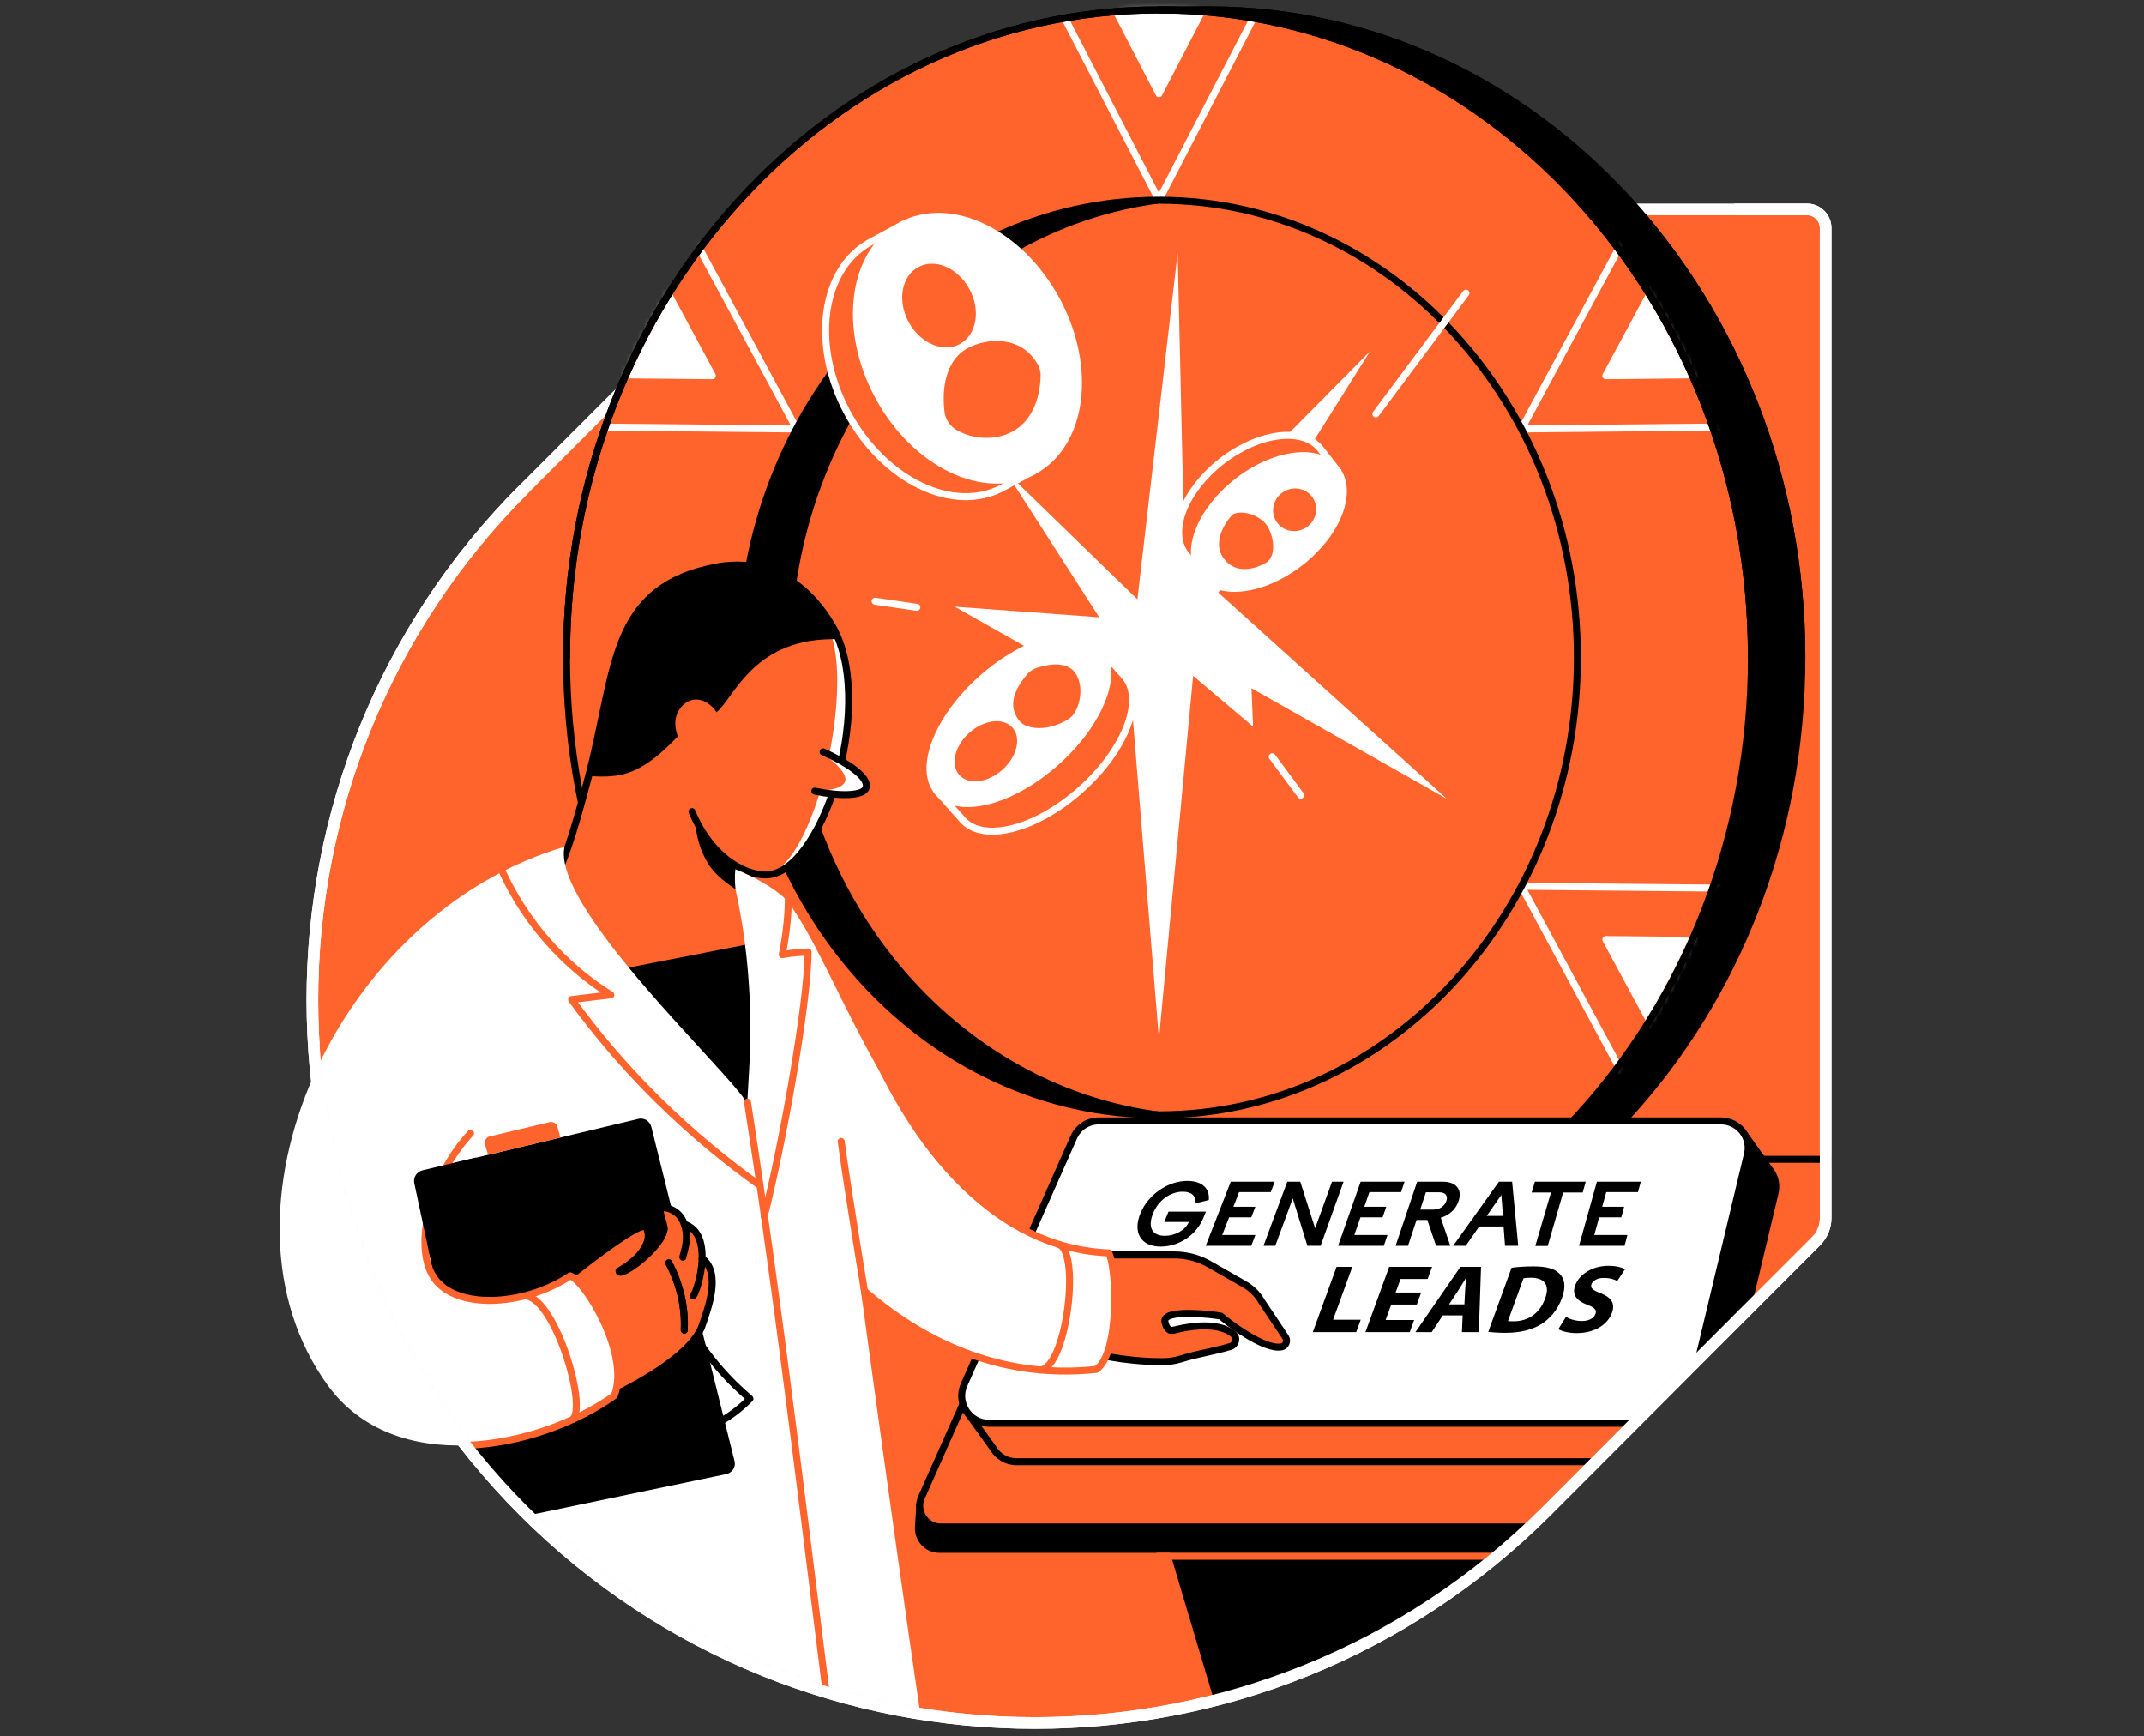 <svg width="368" height="298" viewBox="0 0 368 298" fill="none" xmlns="http://www.w3.org/2000/svg">
<rect x="0" y="0" width="368" height="298" fill="#333333" stroke="none"/>
<path d="M86.074 172.028L96.892 145.333C57.669 156.778 34.812 208.041 56.203 237.668C67.684 253.615 92.495 248.765 105.442 239.517C108.233 232.433 100.451 219.801 97.869 218.963C90.541 223.919 78.641 224.966 74.454 219.836C69.813 214.183 73.861 199.77 84.609 193.419" fill="white"/>
<path d="M140.233 35.933C138.733 35.933 137.267 36.526 136.22 37.608L89.948 83.915C41.512 132.351 41.512 210.902 89.948 259.373C138.384 307.809 216.935 307.809 265.406 259.373L311.678 213.031C312.76 211.949 313.353 210.518 313.353 209.018V39.144C313.353 37.364 311.922 35.933 310.142 35.933H140.233V35.933Z" fill="#FF642D" stroke="white" stroke-width="2" stroke-linecap="round" stroke-linejoin="round"/>
<path d="M207.548 1.7H198.928L198.963 2.084C146.828 6.865 105.86 54.602 105.86 112.844C105.86 171.016 146.759 218.754 198.859 223.57L198.963 223.988H207.583C263.765 223.988 309.27 174.226 309.27 112.844C309.27 51.462 263.73 1.7 207.548 1.7Z" fill="black" stroke="black" stroke-width="1.2" stroke-miterlimit="10" stroke-linecap="round" stroke-linejoin="round"/>
<path d="M198.928 223.988C255.089 223.988 300.616 174.227 300.616 112.844C300.616 51.461 255.089 1.7 198.928 1.7C142.768 1.7 97.241 51.461 97.241 112.844C97.241 174.227 142.768 223.988 198.928 223.988Z" fill="#FF642D"/>
<mask id="mask0" mask-type="alpha" maskUnits="userSpaceOnUse" x="97" y="1" width="204" height="223">
<path d="M198.928 223.988C255.089 223.988 300.616 174.227 300.616 112.844C300.616 51.461 255.089 1.7 198.928 1.7C142.768 1.7 97.241 51.461 97.241 112.844C97.241 174.227 142.768 223.988 198.928 223.988Z" fill="#FF642D"/>
</mask>
<g mask="url(#mask0)">
<path d="M198.928 16.077L213.166 -11.351H184.726L198.928 16.077Z" fill="white" stroke="white" stroke-width="1.2" stroke-miterlimit="10" stroke-linecap="round" stroke-linejoin="round"/>
<path d="M198.928 191.325L165.812 255.36H232.08L198.928 191.325Z" stroke="white" stroke-width="1.2" stroke-miterlimit="10" stroke-linecap="round" stroke-linejoin="round"/>
<path d="M198.928 209.611L184.726 237.074H213.166L198.928 209.611Z" fill="white" stroke="white" stroke-width="1.2" stroke-miterlimit="10" stroke-linecap="round" stroke-linejoin="round"/>
<path d="M261.148 73.621L328.428 72.958L295.311 10.249L261.148 73.621Z" stroke="white" stroke-width="1.2" stroke-miterlimit="10" stroke-linecap="round" stroke-linejoin="round"/>
<path d="M275.63 64.478L304.489 64.199L290.287 37.294L275.63 64.478Z" fill="white" stroke="white" stroke-width="1.2" stroke-miterlimit="10" stroke-linecap="round" stroke-linejoin="round"/>
<path d="M122.261 161.245L93.402 161.524L107.605 188.394L122.261 161.245Z" fill="white" stroke="white" stroke-width="1.2" stroke-miterlimit="10" stroke-linecap="round" stroke-linejoin="round"/>
<path d="M136.744 73.621L102.58 10.249L69.429 72.958L136.744 73.621Z" stroke="white" stroke-width="1.2" stroke-miterlimit="10" stroke-linecap="round" stroke-linejoin="round"/>
<path d="M122.261 64.478L107.605 37.294L93.402 64.199L122.261 64.478Z" fill="white" stroke="white" stroke-width="1.2" stroke-miterlimit="10" stroke-linecap="round" stroke-linejoin="round"/>
<path d="M261.148 152.102L295.311 215.474L328.428 152.73L261.148 152.102Z" stroke="white" stroke-width="1.2" stroke-miterlimit="10" stroke-linecap="round" stroke-linejoin="round"/>
<path d="M275.63 161.245L290.287 188.394L304.489 161.524L275.63 161.245Z" fill="white" stroke="white" stroke-width="1.2" stroke-miterlimit="10" stroke-linecap="round" stroke-linejoin="round"/>
<path d="M198.928 34.363L232.08 -29.637H165.812L198.928 34.363Z" stroke="white" stroke-width="1.2" stroke-miterlimit="10" stroke-linecap="round" stroke-linejoin="round"/>
</g>
<path d="M198.928 223.988C255.089 223.988 300.616 174.227 300.616 112.844C300.616 51.461 255.089 1.7 198.928 1.7C142.768 1.7 97.241 51.461 97.241 112.844C97.241 174.227 142.768 223.988 198.928 223.988Z" stroke="black" stroke-width="1.2" stroke-miterlimit="10" stroke-linecap="round" stroke-linejoin="round"/>
<path d="M198.928 191.326C238.591 191.326 270.745 156.188 270.745 112.844C270.745 69.5 238.591 34.363 198.928 34.363C159.265 34.363 127.112 69.5 127.112 112.844C127.112 156.188 159.265 191.326 198.928 191.326Z" stroke="black" stroke-width="1.2" stroke-miterlimit="10" stroke-linecap="round" stroke-linejoin="round"/>
<path d="M135.731 112.844C135.731 71.073 165.568 36.945 203.221 34.502C201.79 34.398 200.359 34.363 198.928 34.363C159.251 34.363 127.112 69.503 127.112 112.844C127.112 156.185 159.251 191.326 198.928 191.326C200.359 191.326 201.825 191.291 203.221 191.186C165.602 188.743 135.731 154.615 135.731 112.844Z" fill="black"/>
<path d="M163.858 104.12L188.669 105.935L172.582 80.879L195.229 102.864L202.139 43.401L203.255 92.5L235.15 60.291L209.118 101.712L248.341 137.097L214.806 118.114L215.085 124.709L204.791 115.985L198.928 178.309L193.903 116.683L164.765 122.929L178.828 112.565L163.858 104.12Z" fill="white"/>
<path d="M176.071 54.358C171.186 45.285 162.846 39.807 155.413 39.981L154.715 38.69L149.411 41.551C140.966 46.123 139.186 59.244 145.467 70.864C151.749 82.485 163.683 88.243 172.128 83.671L177.432 80.81L176.734 79.518C180.957 73.412 180.957 63.431 176.071 54.358Z" fill="#FF642D" stroke="white" stroke-width="1.2" stroke-miterlimit="10"/>
<path d="M177.422 80.834C185.87 76.279 187.631 63.153 181.357 51.515C175.082 39.878 163.147 34.137 154.699 38.692C146.251 43.247 144.489 56.374 150.764 68.011C157.039 79.648 168.974 85.389 177.422 80.834Z" fill="white" stroke="white" stroke-width="1.2" stroke-miterlimit="10" stroke-linecap="round" stroke-linejoin="round"/>
<path d="M164.738 59.044C167.622 57.489 168.366 53.272 166.399 49.625C164.433 45.977 160.501 44.281 157.617 45.836C154.733 47.391 153.989 51.608 155.956 55.256C157.922 58.903 161.854 60.599 164.738 59.044Z" fill="#FF642D"/>
<path d="M166.056 59.767C162.846 61.477 161.52 65.7 162.113 70.655C162.252 71.946 163.02 73.098 164.137 73.761C167.173 75.575 171.046 75.54 173.768 74.075C176.874 72.4 178.514 68.805 178.619 64.408C178.619 63.85 178.479 63.292 178.235 62.768C175.513 57.534 169.441 57.918 166.056 59.767Z" fill="#FF642D"/>
<path d="M229.393 80.565L226.671 77.075C223.705 73.237 216.097 74.179 209.676 79.169C203.29 84.159 200.534 91.278 203.5 95.117L206.222 98.606L207.792 97.385C211.421 97.874 216.202 96.373 220.494 93.058C224.786 89.708 227.438 85.416 227.822 81.786L229.393 80.565Z" fill="#FF642D" stroke="white" stroke-width="1.2" stroke-miterlimit="10"/>
<path d="M223.198 96.521C229.598 91.534 232.367 84.386 229.382 80.555C226.397 76.724 218.789 77.661 212.389 82.647C205.988 87.634 203.22 94.782 206.205 98.613C209.19 102.444 216.798 101.507 223.198 96.521Z" fill="white" stroke="white" stroke-width="1.2" stroke-miterlimit="10" stroke-linecap="round" stroke-linejoin="round"/>
<path d="M224.199 90.528C225.925 89.4 226.436 87.126 225.34 85.448C224.245 83.769 221.956 83.323 220.23 84.451C218.503 85.578 217.992 87.853 219.088 89.531C220.184 91.209 222.472 91.656 224.199 90.528Z" fill="#FF642D"/>
<path d="M217.319 89.987C216.342 88.731 213.829 87.475 211.805 88.173C211.212 88.382 207.757 92.604 209.956 95.71C212.573 99.479 217.284 96.722 217.668 96.303C219.273 94.663 218.331 91.278 217.319 89.987Z" fill="#FF642D"/>
<path d="M192.996 116.02L188.773 111.274L186.296 112.041L183.225 114.938C179.875 116.02 176.176 118.183 172.756 121.219C168.743 124.778 165.916 128.896 164.625 132.56L161.031 135.98L165.253 140.726C168.778 144.669 177.851 142.366 185.493 135.526C193.17 128.722 196.52 119.963 192.996 116.02Z" fill="#FF642D" stroke="white" stroke-width="1.2" stroke-miterlimit="10"/>
<path d="M181.281 130.802C188.938 123.983 192.288 115.246 188.763 111.288C185.238 107.33 176.173 109.65 168.516 116.469C160.859 123.288 157.51 132.025 161.035 135.983C164.56 139.941 173.624 137.622 181.281 130.802Z" fill="white" stroke="white" stroke-width="1.2" stroke-miterlimit="10" stroke-linecap="round" stroke-linejoin="round"/>
<path d="M172.045 132.113C174.563 129.87 175.338 126.628 173.774 124.872C172.21 123.116 168.9 123.511 166.382 125.754C163.863 127.997 163.089 131.239 164.653 132.995C166.216 134.751 169.526 134.356 172.045 132.113Z" fill="#FF642D"/>
<path d="M174.885 123.627C176.141 125.302 179.91 125.546 183.33 123.453C183.818 123.138 184.237 122.72 184.516 122.231C185.947 119.579 185.598 116.648 184.342 115.217C183.155 113.856 180.852 113.717 178.13 114.554C177.362 114.798 176.664 115.252 176.176 115.88C173.803 118.742 173.14 121.289 174.885 123.627Z" fill="#FF642D"/>
<path d="M218.365 129.874L223.251 136.469" stroke="white" stroke-width="1.2" stroke-miterlimit="10" stroke-linecap="round" stroke-linejoin="round"/>
<path d="M251.622 50.31L236.163 71.039" stroke="white" stroke-width="1.2" stroke-miterlimit="10" stroke-linecap="round" stroke-linejoin="round"/>
<mask id="mask1" mask-type="alpha" maskUnits="userSpaceOnUse" x="53" y="35" width="261" height="261">
<path d="M140.233 35.933C138.733 35.933 137.267 36.526 136.22 37.608L89.948 83.915C41.512 132.351 41.512 210.902 89.948 259.373C138.384 307.809 216.935 307.809 265.406 259.373L311.678 213.031C312.76 211.949 313.353 210.518 313.353 209.018V39.144C313.353 37.364 311.922 35.933 310.142 35.933H140.233V35.933Z" fill="#FF642D"/>
</mask>
<g mask="url(#mask1)">
<path d="M187.517 202.806C185.179 202.806 183.051 204.202 182.109 206.331L159.286 257.803L157.891 258.117L157.646 262.06C157.507 264.049 159.077 265.899 161.241 265.899H309.41L324.485 202.806H187.517V202.806Z" fill="black" stroke="black" stroke-width="1.2" stroke-miterlimit="10" stroke-linecap="round" stroke-linejoin="round"/>
<path d="M309.654 262.06H161.485C158.868 262.06 157.123 259.373 158.17 256.965L182.353 202.493C183.295 200.364 185.423 198.968 187.762 198.968H324.729L309.654 262.06Z" fill="#FF642D" stroke="black" stroke-width="1.2" stroke-miterlimit="10" stroke-linecap="round" stroke-linejoin="round"/>
<path d="M303.617 200.608L299.22 194.431C299.22 194.431 295.242 195.688 295.067 195.688L294.02 199.003H193.345C191.496 199.003 189.821 200.085 189.053 201.794L175.234 232.992L173.873 232.329L165.777 242.03L170.523 248.625C171.326 249.951 172.756 250.893 174.501 250.893H289.972C292.136 250.893 294.02 249.393 294.509 247.299L304.664 204.796C305.048 203.225 304.559 201.69 303.617 200.608Z" fill="#FF642D"/>
<path d="M173.838 232.294L165.742 241.995L170.488 248.59C171.291 249.916 172.721 250.858 174.466 250.858H289.938C291.194 250.858 292.345 250.37 293.183 249.532" stroke="black" stroke-width="1.2" stroke-miterlimit="10"/>
<path d="M293.218 249.532C293.846 248.939 294.3 248.137 294.509 247.264L304.664 204.761C305.048 203.19 304.594 201.69 303.617 200.573L299.22 194.396C299.22 194.396 295.242 195.653 295.067 195.653L294.02 198.968" stroke="black" stroke-width="1.2" stroke-miterlimit="10" stroke-linecap="round" stroke-linejoin="round"/>
<path d="M303.617 200.608L299.22 194.431C299.22 194.431 295.242 195.688 295.067 195.688L294.02 199.003H289.274L285.994 238.261L293.218 249.567C293.846 248.974 294.299 248.171 294.509 247.299L304.664 204.796C305.047 203.225 304.559 201.69 303.617 200.608Z" fill="black"/>
<path d="M285.227 244.263H169.755C166.37 244.263 164.102 240.773 165.463 237.668L184.307 195.164C185.075 193.454 186.75 192.373 188.599 192.373H295.381C298.417 192.373 300.651 195.199 299.918 198.13L289.763 240.634C289.274 242.763 287.39 244.263 285.227 244.263Z" fill="white" stroke="black" stroke-width="1.2" stroke-miterlimit="10" stroke-linecap="round" stroke-linejoin="round"/>
<path d="M199.94 212.089C201.685 212.089 203.43 211.147 204.058 209.716H199.836L200.569 207.936H206.989L206.606 208.878C205.419 211.914 202.418 213.938 199.208 213.938C195.823 213.938 194.392 211.495 195.753 208.215C197.079 205.005 200.499 202.667 203.779 202.667C206.326 202.667 207.687 203.958 207.478 205.947L205.21 206.505C205.314 205.249 204.547 204.516 203.011 204.516C200.883 204.516 198.824 205.982 197.916 208.25C196.974 210.553 197.707 212.089 199.94 212.089Z" fill="black"/>
<path d="M211.247 202.806H218.784L218.121 204.586H212.677L211.7 207.099H215.469L214.771 208.913H210.967L209.781 211.949H215.469L214.771 213.799H206.954L211.247 202.806Z" fill="black"/>
<path d="M220.948 202.806H223.181L225.729 210.798L228.625 202.806H230.614L226.671 213.799H224.403L221.89 205.668L218.889 213.799H216.865L220.948 202.806Z" fill="black"/>
<path d="M233.545 202.806H241.083L240.49 204.586H235.046L234.173 207.099H237.942L237.314 208.913H233.51L232.464 211.949H238.152L237.524 213.799H229.672L233.545 202.806Z" fill="black"/>
<path d="M243.246 202.806H247.678C249.877 202.806 251.028 204.098 250.365 206.087C249.912 207.552 248.725 208.564 247.294 208.983L248.934 213.799H246.492L244.991 209.367H243.142L241.676 213.799H239.547L243.246 202.806ZM244.747 204.621L243.77 207.587H246.073C247.12 207.587 247.957 206.994 248.271 206.087C248.551 205.214 248.097 204.621 247.05 204.621H244.747Z" fill="black"/>
<path d="M257.275 202.806H259.543L260.59 213.799H258.322L258.077 210.484H253.89L251.587 213.799H249.423L257.275 202.806ZM257.973 208.669L257.693 205.075L255.181 208.669H257.973Z" fill="black"/>
<path d="M266.208 204.656H262.893L263.451 202.806H272.175L271.652 204.656H268.302L265.65 213.834H263.521L266.208 204.656Z" fill="black"/>
<path d="M274.095 202.806H281.632L281.144 204.586H275.7L275.002 207.099H278.771L278.282 208.913H274.479L273.641 211.949H279.329L278.841 213.799H271.024L274.095 202.806Z" fill="black"/>
<path d="M225.331 228.623H232.779L233.553 226.496H228.812L232.115 217.419H229.409L225.331 228.623Z" fill="black"/>
<path d="M243.934 221.824H239.547L240.394 219.497H245.047L245.803 217.419H238.444L234.366 228.623H241.973L242.729 226.545H237.829L238.797 223.886H243.184L243.934 221.824Z" fill="black"/>
<path d="M251.054 225.747L250.927 228.623H253.828L254.209 217.419H250.671L242.949 228.623H245.744L247.64 225.747H251.054ZM248.719 223.852L250.291 221.475C250.722 220.827 251.207 219.979 251.626 219.314H251.662C251.597 219.979 251.506 220.81 251.477 221.475L251.354 223.852H248.719Z" fill="black"/>
<path d="M255.443 228.573C256.085 228.657 257.045 228.74 258.443 228.74C260.778 228.74 262.858 228.274 264.471 227.293C265.953 226.379 267.323 224.9 268.104 222.755C268.824 220.777 268.547 219.397 267.624 218.533C266.77 217.718 265.441 217.336 263.177 217.336C261.815 217.336 260.493 217.419 259.448 217.569L255.443 228.573ZM261.495 219.381C261.743 219.331 262.151 219.281 262.752 219.281C265.069 219.281 266.072 220.511 265.208 222.838C264.234 225.515 262.182 226.778 259.747 226.761C259.41 226.761 259.039 226.761 258.827 226.712L261.495 219.381Z" fill="black"/>
<path d="M267.47 228.108C268.015 228.457 269.238 228.79 270.601 228.79C273.873 228.79 275.993 227.194 276.677 225.315C277.251 223.736 276.636 222.705 274.797 221.974C273.458 221.425 272.9 221.11 273.16 220.395C273.372 219.813 274.12 219.314 275.287 219.314C276.455 219.314 277.189 219.63 277.588 219.846L278.934 217.802C278.335 217.502 277.441 217.236 276.097 217.236C273.284 217.236 271.053 218.699 270.358 220.611C269.765 222.24 270.681 223.271 272.426 223.919C273.684 224.401 274.105 224.8 273.85 225.498C273.584 226.23 272.754 226.712 271.516 226.712C270.366 226.712 269.379 226.363 268.78 226.013L267.47 228.108Z" fill="black"/>
<path d="M200.219 264.433L209.537 295.7L275.77 264.433H200.219Z" fill="black"/>
<path d="M198.719 267.085H277.584" stroke="#FF642D" stroke-width="1.2" stroke-miterlimit="10" stroke-linecap="round" stroke-linejoin="round"/>
<path d="M96.229 148.717C98.044 144.565 99.998 137.097 101.045 133.154C105.861 114.729 104.569 100.84 122.96 97.315C126.414 96.652 135.801 95.78 142.641 107.086C150.493 119.823 141.699 148.543 132.242 150.078C130.951 150.288 127.81 149.904 126.414 148.648C123.448 146.03 131.16 197.781 128.962 192.407L94.484 151.369" fill="#FF642D"/>
<path d="M131.753 150.113C131.928 150.113 132.102 150.078 132.242 150.078C141.699 148.543 150.493 119.858 142.641 107.086C142.362 106.633 142.083 106.214 141.804 105.795C140.617 106.179 142.257 106.074 141.28 106.493C147.526 113.333 140.792 147.671 131.753 150.113Z" fill="white"/>
<path d="M143.932 109.704C143.548 108.761 143.129 107.889 142.641 107.086C135.801 95.78 126.414 96.652 122.959 97.315C104.569 100.84 105.86 114.729 101.045 133.154C102.406 133.293 103.906 133.328 105.442 133.154C111.409 132.526 115.631 126.872 118.772 123.941C120.552 122.301 122.227 123.208 122.994 122.231C126.1 119.649 129.38 109.25 143.932 109.704Z" fill="black"/>
<path d="M123.727 123.837C122.959 121.359 120.936 119.858 119.156 120.068C117.446 120.242 116.539 121.847 116.434 122.057C115.352 123.976 115.98 126.838 118.074 129.036" fill="#FF642D"/>
<path d="M96.229 148.717C98.044 144.565 99.998 137.097 101.045 133.154C105.86 114.729 104.569 100.84 122.959 97.315C126.414 96.652 135.801 95.78 142.641 107.086C150.492 119.823 141.699 148.543 132.242 150.078C128.648 150.672 122.192 147.601 118.772 139.295" stroke="black" stroke-width="1.2" stroke-miterlimit="10" stroke-linecap="round" stroke-linejoin="round"/>
<path d="M142.676 130.153C146.584 131.897 149.027 134.061 148.678 135.143C148.329 136.225 145.049 136.539 140.792 135.666" fill="white"/>
<path d="M139.047 127.954C142.955 130.223 145.433 132.63 145.084 134.026C144.735 135.422 141.42 136.225 137.162 135.073" fill="#FF642D"/>
<path d="M141.28 129.036C145.188 130.781 149.132 133.258 148.678 135.143C148.329 136.643 144.107 136.678 139.849 135.771" stroke="black" stroke-width="1.2" stroke-miterlimit="10" stroke-linecap="round" stroke-linejoin="round"/>
<path d="M106.454 166.34L131.09 161.524L131.16 193.419L128.717 194.431L106.454 166.34Z" fill="black"/>
<path d="M131.16 193.419L128.054 189.057C124.425 183.23 94.659 155.592 96.892 145.333C90.192 154.126 80.317 169.376 74.873 190.628C67.789 218.3 71.942 241.471 74.803 252.952C97.834 271.028 120.866 289.07 143.932 307.146L131.16 193.419Z" fill="white"/>
<path d="M106.907 200.12C108.547 200.713 110.187 201.306 111.828 201.899C111.688 206.296 112.002 214.985 116.608 224.477C120.412 232.294 125.507 237.319 128.717 240.041C127.566 241.227 125.786 242.798 123.343 244.124C120.203 245.834 117.306 246.427 115.422 246.671C112.595 231.142 109.769 215.648 106.907 200.12Z" fill="white" stroke="black" stroke-width="1.2" stroke-miterlimit="10" stroke-linecap="round" stroke-linejoin="round"/>
<path d="M124.634 252.987L85.306 261.188C84.294 261.397 83.317 260.769 83.108 259.757L71.104 203.086C70.894 202.109 71.522 201.131 72.5 200.887L109.559 192.024C110.571 191.779 111.548 192.407 111.793 193.384L126.065 250.719C126.344 251.766 125.681 252.778 124.634 252.987Z" fill="black"/>
<path d="M96.194 195.234L83.771 198.2L83.248 196.386C83.073 195.793 83.457 195.164 84.05 195.025L94.345 192.582C94.903 192.442 95.496 192.791 95.671 193.35L96.194 195.234Z" fill="#FF642D"/>
<path d="M90.645 230.305L98.078 218.789C105.93 212.647 110.257 209.855 110.85 210.623C112.072 212.194 110.85 214.322 106.244 218.126C106.244 219.522 113.817 214.043 114.026 210.798C113.817 209.751 113.363 208.355 113.154 207.308C114.34 207.029 116.469 207.692 117.306 209.716C118.458 212.542 117.306 214.95 117.201 215.753" fill="#FF642D"/>
<path d="M117.446 210.135C122.61 211.705 119.888 221.232 118.981 222.453L90.645 230.34L113.014 216.451" fill="#FF642D"/>
<path d="M90.645 230.305C95.671 233.306 100.661 236.307 105.686 239.308C107.57 238.435 118.667 232.922 120.551 227.443C121.703 224.058 124.46 216.939 119.016 215.125" fill="#FF642D"/>
<path d="M114.794 216.73C115.492 218.056 116.329 219.94 116.887 222.278C117.446 224.686 117.516 226.745 117.446 228.281" stroke="black" stroke-width="1.2" stroke-miterlimit="10" stroke-linecap="round" stroke-linejoin="round"/>
<path d="M98.079 218.789C105.93 212.647 110.292 209.821 110.851 210.623C112.002 212.298 110.851 215.509 106.244 218.126C106.244 219.522 113.817 214.043 114.026 210.798C113.817 209.751 113.363 208.355 113.154 207.308C114.34 207.029 116.469 207.692 117.306 209.716C118.458 212.542 117.306 214.95 117.202 215.753" stroke="black" stroke-width="1.2" stroke-miterlimit="10" stroke-linecap="round" stroke-linejoin="round"/>
<path d="M118.981 222.418C119.889 221.197 122.61 211.705 117.446 210.1" stroke="black" stroke-width="1.2" stroke-miterlimit="10" stroke-linecap="round" stroke-linejoin="round"/>
<path d="M120.517 215.962C123.832 218.51 121.529 224.477 120.517 227.478C118.632 232.957 107.57 238.47 105.651 239.343" stroke="black" stroke-width="1.2" stroke-miterlimit="10" stroke-linecap="round" stroke-linejoin="round"/>
<path d="M114.794 216.73C115.492 218.056 116.329 219.94 116.887 222.278C117.446 224.686 117.516 226.745 117.446 228.281" stroke="black" stroke-width="1.2" stroke-miterlimit="10" stroke-linecap="round" stroke-linejoin="round"/>
<path d="M86.074 172.028L96.892 145.333C57.669 156.778 34.812 208.041 56.203 237.668C67.684 253.615 92.495 248.765 105.442 239.517C108.233 232.433 100.451 219.801 97.869 218.963C90.541 223.919 78.641 224.966 74.454 219.836C69.813 214.183 73.861 199.77 84.609 193.419" fill="white"/>
<path d="M93.926 138.842C56.622 159.291 34.812 208.041 56.203 237.668C67.684 253.615 92.495 248.765 105.442 239.517C108.233 232.433 100.451 219.801 97.869 218.963C90.541 223.919 79.025 224.896 74.838 219.766C70.685 214.671 73.616 202.108 80.77 194.501" stroke="#FF642D" stroke-width="1.2" stroke-miterlimit="10" stroke-linecap="round" stroke-linejoin="round"/>
<path d="M98.323 243.6C100.766 241.192 95.357 223.291 90.401 222.418" stroke="#FF642D" stroke-width="1.2" stroke-miterlimit="10" stroke-linecap="round" stroke-linejoin="round"/>
<path d="M72.5 200.852C71.522 201.097 70.894 202.074 71.104 203.051L73.826 215.823L75.361 215.125L81.677 198.654L72.5 200.852Z" fill="black"/>
<path d="M150.213 103.178L157.367 104.225" stroke="white" stroke-width="1.2" stroke-miterlimit="10" stroke-linecap="round" stroke-linejoin="round"/>
<path d="M159.286 302.784C156.53 285.685 145.712 207.587 143.932 192.058C141.35 180.229 141.873 166.445 136.046 155.836C134.266 152.591 126.938 149.276 125.333 148.892C126.693 154.091 128.124 160.931 128.648 170.807C129.101 179.356 128.438 184.486 128.159 191.326C127.845 199.387 128.683 208.39 130.602 226.431C132.416 243.495 135.348 269.423 142.013 302.784C149.271 302.784 152.063 302.784 159.286 302.784Z" fill="white"/>
<path d="M187.657 218.335L190.623 215.369H201.546C203.674 215.369 205.803 215.927 207.652 217.009L213.69 220.464C214.876 221.162 215.888 222.174 216.551 223.36L220.634 229.467C221.053 230.095 220.739 230.968 220.006 231.142C216.97 231.805 210.409 226.641 209.537 225.873C208.385 225.629 199.626 224.547 199.94 226.815C195.858 227.269 191.775 227.722 187.692 228.211V218.335H187.657Z" fill="#FF642D"/>
<path d="M187.657 232.294C189.611 232.747 191.81 233.166 194.287 233.411C196.206 233.62 197.986 233.69 199.626 233.69C200.673 233.69 201.755 233.515 202.767 233.201C205.768 232.259 208.246 231.98 211.212 231.072C212.119 230.793 212.433 229.607 211.7 228.979C208.734 226.431 202.488 228.002 201.371 228.316C200.15 226.815 195.613 223.779 195.613 223.779L182.771 221.406L187.657 232.294Z" fill="#FF642D"/>
<path d="M187.657 218.335L190.623 215.369H201.546C203.674 215.369 205.803 215.927 207.652 217.009L213.69 220.464C214.876 221.162 215.888 222.174 216.551 223.36L220.634 229.467C221.053 230.095 220.739 230.968 220.006 231.142C216.97 231.805 210.409 226.641 209.537 225.873C208.385 225.629 199.626 224.547 199.94 226.815C200.115 227.548 200.429 228.525 201.371 228.281" stroke="black" stroke-width="1.2" stroke-miterlimit="10" stroke-linecap="round" stroke-linejoin="round"/>
<path d="M182.737 221.441L187.657 232.294C189.611 232.747 191.81 233.166 194.287 233.41C196.206 233.62 197.986 233.689 199.626 233.689C200.673 233.689 201.755 233.515 202.767 233.201C205.768 232.259 208.246 231.98 211.212 231.072C212.119 230.793 212.433 229.607 211.7 228.978C208.734 226.431 202.488 228.001 201.371 228.315" stroke="black" stroke-width="1.2" stroke-miterlimit="10" stroke-linecap="round" stroke-linejoin="round"/>
<path d="M131.439 157.127L134.161 153.812C143.723 162.292 155.762 213.624 190.309 215.055C191.67 217.463 192.263 232.189 188.18 235.05C155.448 238.61 136.36 208.739 134.301 204.761C131.23 188.045 134.51 173.808 131.439 157.127Z" fill="white"/>
<path d="M148.713 177.716C152.586 186.37 157.716 196.002 165.568 203.574C172.268 210.065 180.364 214.601 190.309 215.02C191.67 217.428 192.263 232.154 188.181 235.016C171.012 236.865 157.577 229.537 148.399 221.581" stroke="#FF642D" stroke-width="1.2" stroke-miterlimit="10" stroke-linecap="round" stroke-linejoin="round"/>
<path d="M181.864 213.624C185.458 215.264 182.981 235.085 178.444 235.12" stroke="#FF642D" stroke-width="1.2" stroke-miterlimit="10" stroke-linecap="round" stroke-linejoin="round"/>
<path d="M131.16 208.774C134.161 197.153 138.698 172.202 138.698 163.374C137.162 163.513 136.464 163.444 134.266 163.827C134.929 160.617 135.452 156.115 135.278 153.149" stroke="#FF642D" stroke-width="1.2" stroke-miterlimit="10" stroke-linecap="round" stroke-linejoin="round"/>
<path d="M84.818 146.24C86.388 150.392 89.389 156.639 95.042 162.676C98.462 166.34 101.987 168.957 104.848 170.737C102.615 171.016 100.347 171.26 98.113 171.539C101.917 176.774 106.768 182.671 112.874 188.708C119.016 194.78 125.018 199.596 130.288 203.365" stroke="#FF642D" stroke-width="1.2" stroke-miterlimit="10" stroke-linecap="round" stroke-linejoin="round"/>
<path d="M128.299 189.162C134.301 227.653 138.872 268.097 143.932 307.146" stroke="#FF642D" stroke-width="1.2" stroke-miterlimit="10" stroke-linecap="round" stroke-linejoin="round"/>
<path d="M119.33 140.552C119.365 141.982 119.609 145.053 121.529 148.194C122.89 150.427 125.158 151.823 126.24 152.626C126.17 152.102 125.891 148.264 126.728 148.299C125.647 147.636 123.972 147.008 122.645 145.577C120.936 143.692 119.924 141.843 119.33 140.552Z" fill="black"/>
<path d="M144.386 195.897C145.363 203.4 149.167 226.64 150.039 231.212" stroke="#FF642D" stroke-width="1.2" stroke-miterlimit="10" stroke-linecap="round" stroke-linejoin="round"/>
</g>
<path d="M97.241 112.844C97.241 51.462 142.78 1.7 198.928 1.7C255.076 1.7 300.616 51.462 300.616 112.844" stroke="black" stroke-width="1.2" stroke-miterlimit="10" stroke-linecap="round" stroke-linejoin="round"/>
<path d="M309.27 112.844C309.27 51.462 263.731 1.7 207.583 1.7H198.963" stroke="black" stroke-width="1.2" stroke-miterlimit="10" stroke-linecap="round" stroke-linejoin="round"/>
<path d="M89.948 83.915C41.512 132.351 41.512 210.902 89.948 259.373C138.384 307.809 216.935 307.809 265.406 259.373L311.678 213.031C312.76 211.949 313.353 210.518 313.353 209.018V39.144C313.353 37.364 311.922 35.933 310.142 35.933H297.984" stroke="white" stroke-width="2" stroke-linecap="round" stroke-linejoin="round"/>
</svg>
